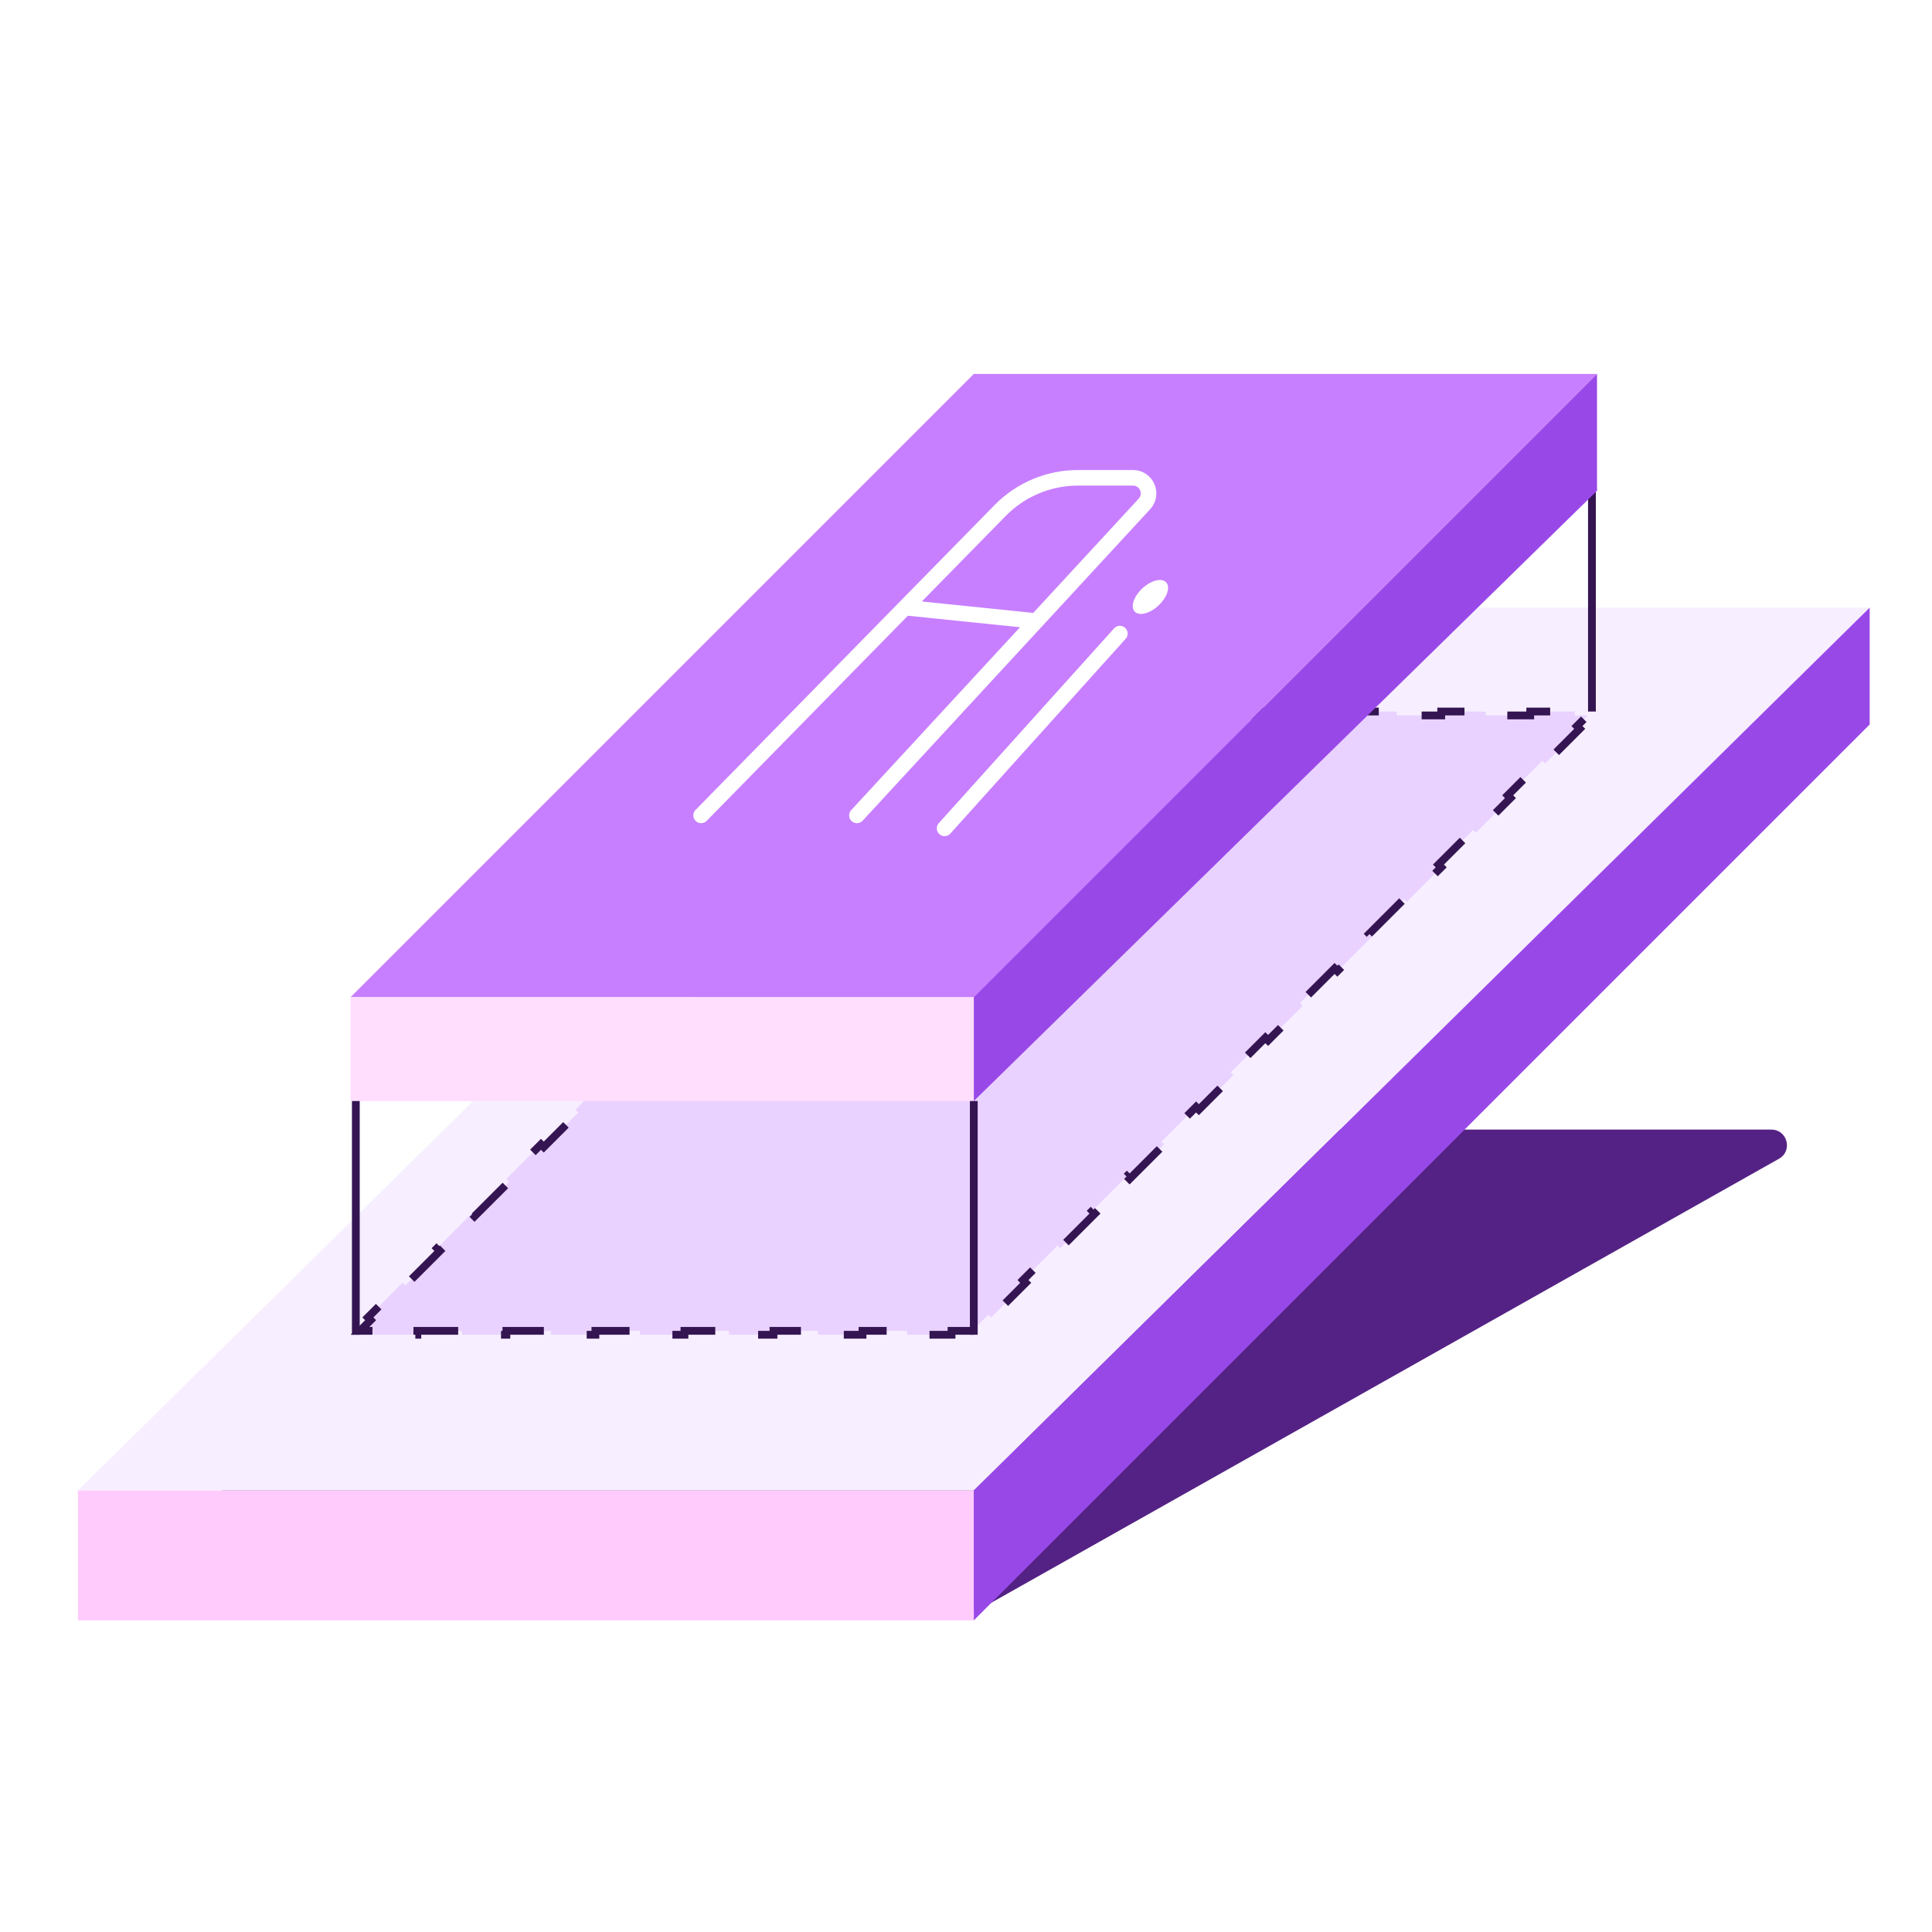 <svg width="124" height="124" viewBox="0 0 124 124" fill="none" xmlns="http://www.w3.org/2000/svg">
<rect width="124" height="124" fill="white"/>
<path d="M114.18 74.371L62.729 103.371C62.579 103.456 62.41 103.5 62.238 103.5H7.722C6.792 103.5 6.365 102.34 7.075 101.738L41.22 72.738C41.401 72.584 41.63 72.5 41.867 72.5H113.689C114.718 72.5 115.076 73.866 114.18 74.371Z" fill="#542285"/>
<path d="M62.5 39H120L62.5 95.667H5L62.5 39Z" fill="#F7EEFF"/>
<path d="M59.167 49L61.389 46.778L61.566 46.955L62.603 45.917H63.928V45.667H66.786V45.917H69.643V45.667H72.5V45.917H75.357V45.667H78.214V45.917H81.071V45.667H83.928V45.917H86.786V45.667H89.643V45.917H92.5V45.667H95.357V45.917H98.214V45.667H101.071V45.917H101.896L101.212 46.601L101.389 46.778L99.167 49L98.99 48.823L96.768 51.045L96.944 51.222L94.722 53.444L94.545 53.268L92.323 55.49L92.5 55.667L90.278 57.889L90.101 57.712L87.879 59.934L88.055 60.111L85.833 62.333L85.656 62.157L83.434 64.379L83.611 64.556L81.389 66.778L81.212 66.601L78.99 68.823L79.167 69L76.944 71.222L76.768 71.046L74.545 73.268L74.722 73.445L72.5 75.667L72.323 75.49L70.101 77.712L70.278 77.889L68.055 80.111L67.879 79.934L65.656 82.157L65.833 82.333L63.611 84.556L63.434 84.379L62.396 85.417H61.071V85.667H58.214V85.417H55.357V85.667H52.5V85.417H49.643V85.667H46.786V85.417H43.928V85.667H41.071V85.417H38.214V85.667H35.357V85.417H32.5V85.667H29.643V85.417H26.786V85.667H23.928V85.417H23.104L23.788 84.732L23.611 84.556L25.833 82.333L26.01 82.51L28.232 80.288L28.055 80.111L30.278 77.889L30.454 78.066L32.677 75.844L32.5 75.667L34.722 73.445L34.899 73.621L37.121 71.399L36.944 71.222L39.167 69L39.343 69.177L41.566 66.955L41.389 66.778L43.611 64.556L43.788 64.732L46.01 62.51L45.833 62.333L48.056 60.111L48.232 60.288L50.455 58.066L50.278 57.889L52.5 55.667L52.677 55.843L54.899 53.621L54.722 53.444L56.944 51.222L57.121 51.399L59.343 49.177L59.167 49Z" fill="#E9D2FF" stroke="#341552" stroke-width="0.5" stroke-dasharray="3 3"/>
<path d="M62.5 24H102.5L62.5 64H22.5L62.5 24Z" fill="#C77FFF"/>
<path d="M102.174 31.5V45.667" stroke="#341552" stroke-width="0.5"/>
<path d="M62.5 70.667V64L102.5 24V31.5L62.5 70.667Z" fill="#9948E8"/>
<path d="M62.5 104V95.667L120 39V46.5L62.5 104Z" fill="#9948E8"/>
<rect x="22.5" y="64" width="40" height="6.667" fill="#FFDDFD"/>
<rect x="5" y="95.666" width="57.5" height="8.333" fill="#FFCBFC"/>
<path d="M62.5 70.666V85.666" stroke="#341552" stroke-width="0.5"/>
<path d="M22.838 70.666V85.666" stroke="#341552" stroke-width="0.5"/>
<path d="M45 52.333L64.192 32.765C65.508 31.423 67.309 30.666 69.189 30.666H72.716C73.588 30.666 74.042 31.704 73.451 32.345L55 52.333" stroke="white" stroke-linecap="round"/>
<path d="M58.125 39L66.25 39.834" stroke="white" stroke-linecap="round"/>
<path d="M60.625 53.166L71.875 40.666" stroke="white" stroke-linecap="round"/>
<path d="M74.928 37.504C75.096 37.906 74.743 38.595 74.14 39.042C73.537 39.489 72.912 39.526 72.744 39.124C72.576 38.722 72.929 38.033 73.532 37.586C74.136 37.138 74.761 37.102 74.928 37.504Z" fill="white"/>
</svg>
